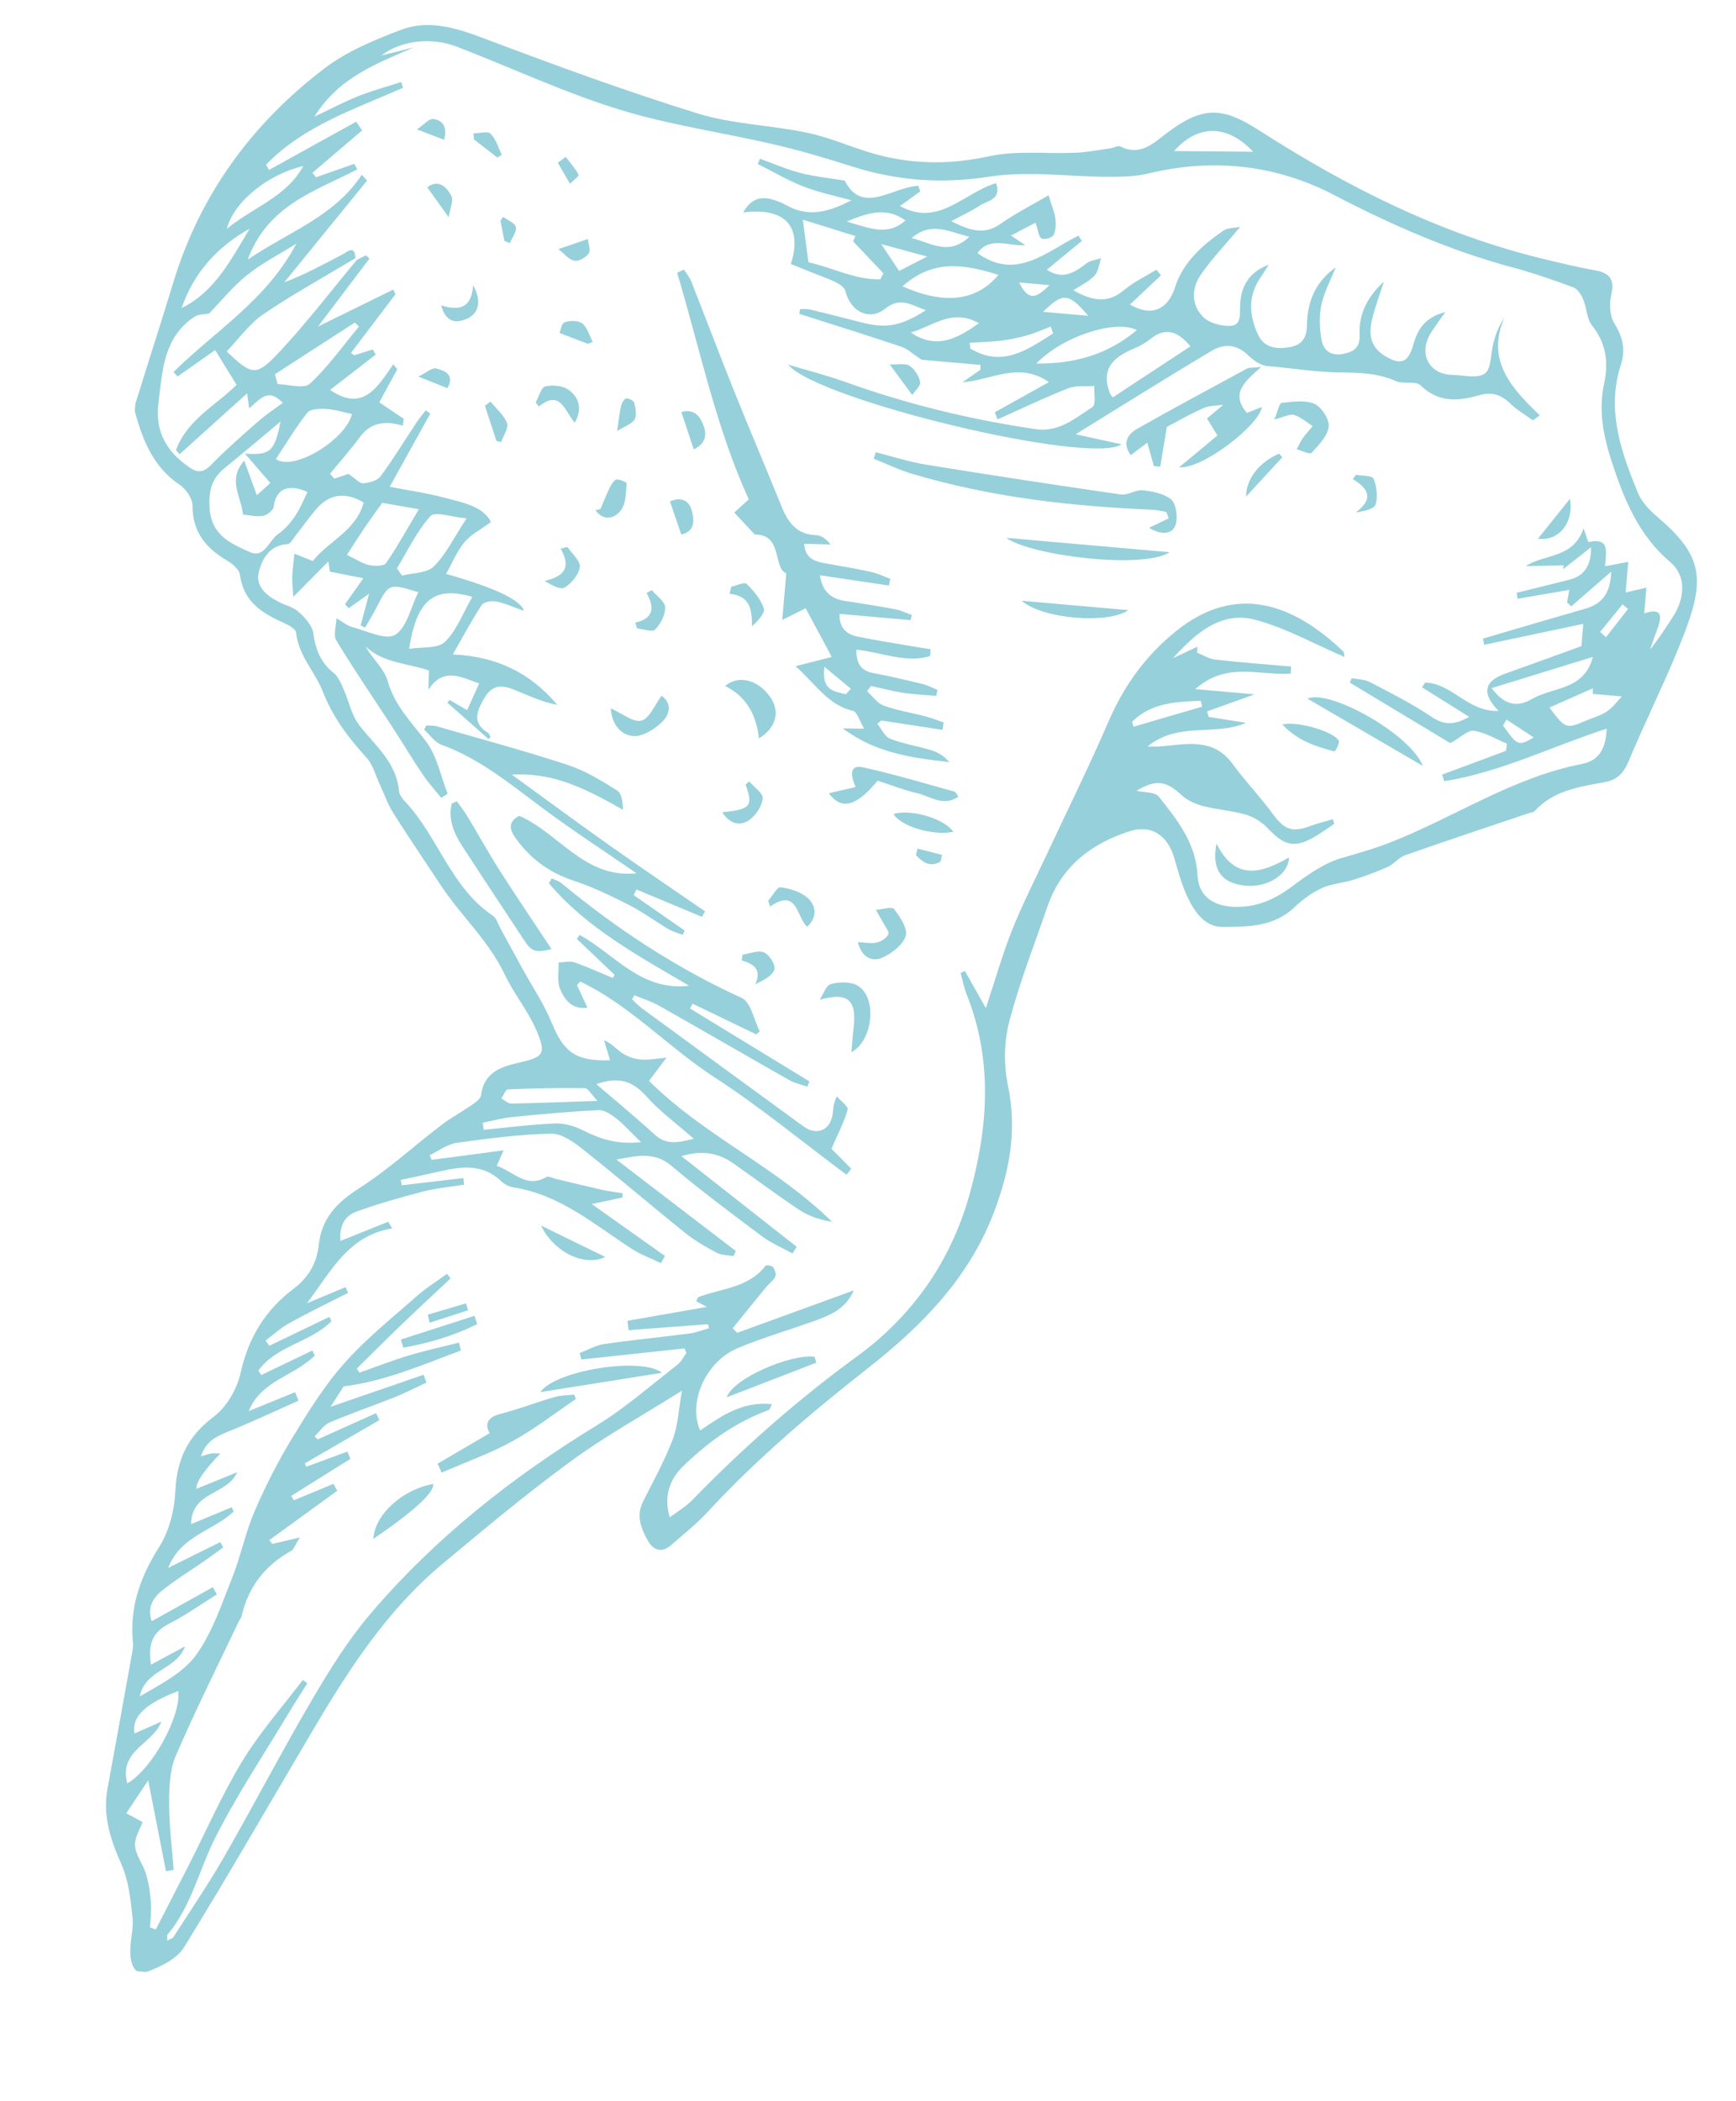 <svg width="443" height="536" viewBox="0 0 443 536" fill="none" xmlns="http://www.w3.org/2000/svg">
<g clip-path="url(#clip0_281_9046)">
<path d="M37.596 503.045C41.052 501.75 45.147 499.758 46.973 496.803C58.356 478.337 69.156 459.498 80.204 440.827C89.275 425.495 99.004 410.615 112.774 399.115C123.535 390.126 134.324 381.122 145.611 372.85C154.294 366.482 163.776 361.241 174.019 354.808C173.164 359.623 173.025 363.674 171.671 367.24C169.593 372.71 166.7 377.87 164.08 383.126C162.267 386.772 163.599 390.005 165.326 393.071C166.762 395.624 168.931 396.266 171.317 394.169C174.494 391.379 177.832 388.722 180.702 385.62C193.176 372.149 207.021 360.408 221.444 349.094C234.869 338.557 247.134 326.364 253.597 309.395C257.669 298.696 259.6 288.295 257.197 276.869C256.111 271.709 256.209 265.807 257.532 260.712C260.122 250.746 263.923 241.099 267.273 231.338C270.816 221.006 278.538 215.187 288.319 212.05C293.804 210.29 297.96 213.175 299.607 218.752C300.637 222.244 301.568 225.837 303.135 229.082C304.94 232.817 307.549 236.549 312.102 236.499C318.473 236.426 325.031 236.498 330.279 231.5C332.336 229.54 334.748 227.776 337.299 226.594C339.747 225.458 342.626 225.317 345.245 224.499C348.256 223.551 351.251 222.473 354.138 221.174C355.737 220.451 356.939 218.764 358.561 218.199C368.993 214.531 379.498 211.053 389.973 207.518C390.532 207.328 391.267 207.301 391.626 206.909C396.501 201.612 403.114 200.724 409.59 199.529C412.704 198.958 414.356 197.201 415.619 194.178C419.578 184.682 424.166 175.462 428.082 165.944C435.149 148.789 435.626 142.691 423.02 131.948C421.006 130.226 418.92 128.094 417.941 125.691C413.684 115.224 409.834 104.645 413.655 92.968C414.83 89.394 414.128 85.968 411.972 82.543C410.794 80.674 410.635 77.563 411.156 75.283C412.08 71.255 410.781 69.634 407.023 68.963C402.614 68.179 398.247 67.124 393.889 66.069C367.667 59.752 343.884 47.758 321.276 33.238C311.986 27.273 306.961 27.041 297.984 33.779C294.39 36.477 291.092 39.928 285.939 37.388C285.297 37.074 284.229 37.715 283.351 37.84C280.432 38.245 277.524 38.834 274.593 38.962C267.141 39.29 259.456 38.337 252.28 39.893C242.882 41.933 233.803 41.952 224.695 39.67C218.472 38.111 212.539 35.281 206.281 33.93C196.906 31.909 187.056 31.741 177.966 28.927C159.381 23.172 141.071 16.422 122.836 9.549C115.968 6.968 109.165 5.008 102.295 7.62C95.482 10.21 88.442 13.129 82.695 17.522C64.381 31.508 51.106 49.476 44.25 71.99C41.106 82.302 37.778 92.552 34.599 102.852C34.347 103.676 34.323 104.703 34.55 105.532C36.56 112.676 39.303 119.288 45.818 123.658C47.435 124.738 49.142 127.186 49.132 128.996C49.1 135.905 52.705 139.955 58.119 143.134C59.428 143.902 61.05 145.332 61.227 146.643C62.131 153.405 66.74 156.385 72.175 158.803C73.464 159.376 75.448 160.387 75.545 161.361C76.159 167.289 80.41 171.386 82.396 176.488C84.977 183.094 88.987 188.31 93.597 193.394C95.191 195.152 95.823 197.809 96.886 200.063C98.033 202.508 98.912 205.132 100.345 207.4C104.285 213.648 108.447 219.741 112.512 225.908C117.641 233.686 124.715 239.98 128.786 248.602C131.09 253.484 134.666 257.76 136.802 262.691C139.519 268.97 138.799 269.669 132.16 271.18C127.623 272.215 123.451 273.732 122.742 279.478C122.629 280.378 121.342 281.258 120.419 281.893C117.842 283.689 115.055 285.19 112.56 287.093C105.507 292.475 98.901 298.557 91.462 303.288C85.906 306.816 82.079 310.964 81.371 317.437C80.828 322.399 78.716 325.945 74.86 328.85C67.717 334.233 63.379 341.278 61.395 350.295C60.492 354.398 57.791 359.013 54.515 361.473C47.945 366.4 45.127 372.274 44.746 380.421C44.516 385.217 43.219 390.545 40.698 394.533C35.875 402.178 33.002 409.959 33.922 419.066C34.038 420.244 33.76 421.488 33.541 422.673C31.523 433.875 29.497 445.076 27.443 456.275C26.171 463.213 28.176 469.364 30.991 475.66C32.827 479.765 33.308 484.606 33.82 489.182C34.144 492.152 33.136 495.262 33.248 498.287C33.341 500.887 34.208 504.282 37.617 503.01L37.596 503.045ZM319.794 38.724C312.774 38.657 306.513 38.602 299.62 38.538C305.604 31.693 313.175 31.661 319.794 38.724ZM406.445 177.036L413.857 177.688C412.983 178.604 411.751 180.325 410.125 181.469C408.557 182.571 406.58 183.059 404.787 183.83C399.661 186.035 399.459 185.971 395.396 180.521C399.156 178.848 402.793 177.238 406.44 175.62L406.454 177.036L406.445 177.036ZM391.388 188.146C387.459 190.42 387.234 190.308 383.541 185.075C383.846 184.577 384.142 184.08 384.446 183.592C386.646 185.035 388.837 186.479 391.388 188.146ZM390.927 178.335C386.767 180.772 383.593 179.509 380.631 175.562C389.231 172.909 397.672 170.316 406.466 167.607C404.255 176.209 396.268 175.202 390.927 178.335ZM77.394 42.361C73.032 50.313 64.653 52.82 57.884 58.383C59.645 51.442 68.426 44.457 77.394 42.361ZM63.721 58.327C59.027 66.039 54.999 74.325 46.333 78.599C49.477 69.546 55.458 62.949 63.721 58.327ZM48.494 119.343C42.682 115.412 39.508 110.353 40.428 102.878C41.458 94.549 41.713 85.987 49.699 80.779C50.695 80.132 52.17 80.225 53.357 79.989C56.392 76.856 59.387 73.13 63.01 70.214C66.681 67.255 70.963 65.077 75.626 62.151C68.014 76.601 54.826 84.476 44.294 94.9C44.632 95.288 44.969 95.677 45.307 96.065C48.78 93.622 52.253 91.189 54.908 89.318C56.686 92.204 58.37 94.926 60.37 98.173C55.369 103.256 47.753 106.989 44.9 114.854L45.843 115.875C51.399 110.867 56.953 105.869 63.067 100.359C63.316 102.21 63.417 103.028 63.573 104.172C66.068 102.278 68.209 98.596 72.164 102.778C70.019 104.381 67.827 105.806 65.871 107.527C61.794 111.111 57.689 114.693 53.895 118.569C52.052 120.447 50.605 120.77 48.503 119.344L48.494 119.343ZM70.846 98.01C70.61 97.172 70.384 96.325 70.148 95.486C76.944 91.093 83.749 86.701 90.546 82.299C90.897 82.633 91.256 82.978 91.607 83.312C87.495 88.253 83.738 93.585 79.074 97.899C77.552 99.3 73.654 98.046 70.846 98.001L70.846 98.01ZM83.278 104.345C85.482 104.474 87.645 105.18 89.83 105.639C88.201 112.205 74.936 120.339 70.401 117.127C73.028 113.167 75.463 109.015 78.431 105.297C79.241 104.283 81.641 104.237 83.278 104.336L83.278 104.345ZM63.67 140.819C58.867 138.632 53.912 136.623 53.48 129.526C53.207 125.007 54.098 121.997 57.447 119.314C62.243 115.471 66.9 111.46 71.613 107.518C70.049 115.221 69.001 116.167 62.51 115.734C65.01 118.629 66.844 120.757 68.984 123.225C68.543 123.628 67.396 124.666 65.543 126.351C64.364 123.113 63.42 120.52 62.328 117.538C57.899 122.488 61.684 126.857 62 131.287C63.651 131.433 65.428 131.911 67.071 131.624C68.135 131.442 69.733 130.213 69.837 129.312C70.332 124.907 73.409 123.183 78.469 125.541C77.424 127.609 76.575 129.813 75.283 131.703C74.104 133.429 72.631 135.11 70.939 136.285C68.576 137.915 67.543 142.576 63.671 140.81L63.67 140.819ZM164.913 279.672C168.359 283.569 172.668 286.679 177.048 290.53C173.291 291.431 170.15 292.321 166.99 289.414C162.372 285.165 157.506 281.179 152.166 276.591C157.896 274.623 161.474 275.802 164.904 279.671L164.913 279.672ZM127.929 280.248C128.486 279.442 129.02 277.963 129.609 277.941C136.143 277.662 142.684 277.512 149.221 277.619C150.088 277.631 150.924 279.267 152.478 280.874C144.389 281.146 137.421 281.424 130.467 281.547C129.634 281.565 128.776 280.708 127.937 280.258L127.929 280.248ZM123.176 286.438C125.714 285.945 128.225 285.237 130.787 284.985C138.091 284.268 145.401 283.588 152.719 283.23C154.217 283.16 155.961 284.325 157.266 285.35C159.248 286.912 160.945 288.845 163.574 291.402C157.559 292.058 153.137 290.593 148.699 288.355C146.568 287.275 143.982 286.533 141.632 286.629C135.553 286.875 129.5 287.666 123.438 288.244C123.354 287.639 123.261 287.034 123.177 286.429L123.176 286.438ZM41.191 439.23C38.898 440.242 36.605 441.253 34.322 442.265C33.576 437.99 36.987 434.687 45.484 431.437C46.282 437.748 38.787 451.464 32.481 454.99C30.286 446.524 38.849 445.146 41.191 439.23ZM42.806 493.522C48.891 486.244 50.839 476.902 55.004 468.712C60.552 457.775 67.397 447.522 73.706 436.992C75.226 434.451 76.849 431.965 78.43 429.457L77.263 428.61C72.063 435.487 66.288 442.001 61.826 449.338C56.659 457.827 52.66 467.044 48.128 475.938C45.355 481.392 42.549 486.817 39.759 492.261C39.275 492.099 38.792 491.927 38.3 491.764C38.387 489.594 38.674 487.404 38.505 485.256C38.314 482.84 37.945 480.39 37.248 478.077C36.501 475.612 34.668 473.364 34.454 470.91C34.275 468.881 35.745 466.703 36.392 464.857C34.887 464.054 33.556 463.339 32.216 462.624C33.855 460.167 35.493 457.719 37.818 454.228C39.533 463.02 40.942 470.212 42.352 477.396C43.003 477.288 43.655 477.171 44.306 477.062C43.889 471.382 43.164 465.702 43.161 460.03C43.164 455.986 43.308 451.568 44.854 447.973C49.866 436.327 55.557 424.989 60.996 413.537C61.194 413.122 61.559 412.768 61.659 412.345C63.362 404.81 67.672 399.353 74.317 395.664C74.963 395.307 75.241 394.275 76.518 392.245C73.352 392.996 71.415 393.451 69.485 393.915C69.224 393.589 68.971 393.272 68.709 392.946C74.494 388.74 80.279 384.543 86.064 380.337C85.744 379.748 85.414 379.168 85.094 378.579C81.719 379.973 78.354 381.368 74.978 382.771C74.767 382.394 74.555 382.017 74.334 381.639C79.359 378.496 84.394 375.346 89.419 372.204C89.165 371.584 88.901 370.963 88.647 370.343L78.153 374.208L77.774 373.357C84.12 369.678 90.457 365.999 96.803 362.32C96.528 361.726 96.254 361.123 95.98 360.529C91.015 362.757 86.04 364.994 81.075 367.222C80.808 366.969 80.549 366.716 80.282 366.454C81.561 365.243 82.638 363.545 84.149 362.897C89.536 360.595 95.095 358.713 100.534 356.545C103.352 355.424 106.058 354.026 108.817 352.743C108.575 352.078 108.325 351.413 108.083 350.748C100.509 353.353 92.935 355.968 84.355 358.917C85.92 356.481 87.005 354.784 87.685 353.713C98.635 352.324 108.004 348.085 117.609 344.573C117.45 343.898 117.29 343.222 117.131 342.546C112.843 343.63 108.514 344.563 104.282 345.836C100.04 347.117 95.905 348.738 91.719 350.208C91.496 349.857 91.272 349.516 91.049 349.165C94.978 345.301 98.865 341.406 102.836 337.592C106.837 333.744 110.92 329.985 114.971 326.178C114.68 325.776 114.38 325.372 114.088 324.979C111.542 326.841 108.822 328.504 106.465 330.586C100.126 336.195 93.431 341.516 87.836 347.834C82.681 353.649 78.493 360.432 74.428 367.133C70.838 373.049 67.674 379.278 64.93 385.655C62.615 391.049 61.468 396.941 59.291 402.402C56.597 409.16 54.262 416.363 50.114 422.138C46.736 426.85 40.918 429.748 35.684 432.798C37.033 425.922 44.99 426.117 47.221 420.026C44.443 421.528 41.657 423.029 38.519 424.72C37.815 419.961 38.582 416.591 43.016 414.334C47.299 412.156 51.258 409.315 55.355 406.771C55.009 406.161 54.664 405.543 54.319 404.933C49.201 407.782 44.083 410.641 38.747 413.609C37.47 410.261 39.029 407.677 41.351 405.804C44.75 403.07 48.498 400.799 52.093 398.303C53.737 397.161 55.34 395.969 56.959 394.797C56.709 394.343 56.459 393.88 56.218 393.427C52.054 395.487 47.89 397.547 42.904 400.021C46.195 391.689 54.548 390.541 59.625 385.629C59.458 385.265 59.289 384.91 59.121 384.546C55.84 385.911 52.567 387.278 48.77 388.855C48.883 380.363 57.98 381.504 60.519 375.615C57.072 377.012 53.624 378.418 50.112 379.846C49.995 378.181 52.036 375.177 56.236 370.835C55.252 370.812 54.618 370.72 54.005 370.813C53.281 370.924 52.589 371.194 51.273 371.565C52.571 367.598 55.349 366.409 58.402 365.179C64.388 362.756 70.248 359.991 76.161 357.358C75.87 356.634 75.588 355.92 75.297 355.196C71.353 356.806 67.409 358.408 63.465 360.018C66.624 352.162 75.171 351.076 80.322 345.831C80.123 345.409 79.916 344.977 79.717 344.555C75.37 346.645 71.014 348.725 66.667 350.814L65.932 349.683C70.514 343.276 79.286 342.513 84.581 337.069C84.404 336.704 84.226 336.348 84.05 335.984L68.726 343.348C68.412 342.907 68.088 342.464 67.774 342.014C69.773 340.526 71.631 338.778 73.786 337.589C78.721 334.862 83.804 332.414 88.834 329.851C88.613 329.363 88.402 328.875 88.181 328.387C85.04 329.701 81.89 331.014 78.345 332.494C84.457 324.373 88.915 315.179 100.107 313.407L99.059 311.706C95.061 313.312 91.062 314.917 86.858 316.606C86.558 313.041 87.837 310.249 90.887 309.148C96.486 307.122 102.241 305.488 108.002 303.991C111.395 303.113 114.938 302.809 118.413 302.251C118.353 301.685 118.292 301.129 118.241 300.563C112.999 301.177 107.756 301.791 102.514 302.405C102.436 301.947 102.348 301.489 102.27 301.032C105.642 300.299 109.029 299.596 112.395 298.826C117.91 297.565 123.282 296.917 127.918 301.379C128.745 302.178 129.994 302.793 131.128 302.967C142.888 304.793 151.673 312.433 161.224 318.624C163.529 320.113 166.178 321.064 168.67 322.267C169.011 321.653 169.344 321.048 169.685 320.435C163.684 316.184 157.692 311.933 151.01 307.19C154.316 306.489 156.572 306.007 158.838 305.526L158.851 304.425C157.21 304.161 155.552 303.987 153.937 303.624C149.927 302.729 145.934 301.743 141.938 300.793C141.087 300.59 139.973 299.977 139.402 300.313C134.311 303.275 131.094 298.928 126.773 297.436C127.335 296.152 127.762 295.179 128.504 293.489C121.956 294.355 116.066 295.142 110.167 295.918C109.984 295.525 109.801 295.123 109.627 294.731C111.936 293.638 114.154 291.912 116.561 291.573C124.569 290.449 132.642 289.404 140.704 289.232C143.403 289.175 146.465 291.43 148.836 293.303C157.591 300.233 166.073 307.506 174.778 314.504C177.231 316.476 179.995 318.089 182.771 319.565C184.042 320.247 185.681 320.208 187.159 320.485C187.367 320.053 187.568 319.611 187.777 319.179C177.611 311.399 167.455 303.62 157.29 295.84C162.34 294.933 166.903 293.699 171.297 297.404C178.793 303.727 186.672 309.595 194.523 315.471C196.868 317.222 199.664 318.369 202.245 319.791L203.304 318.092C193.723 310.557 184.143 303.021 173.883 294.966C179.281 293.383 183.337 294.163 187.065 296.771C192.756 300.737 198.301 304.93 204.077 308.748C206.491 310.339 209.362 311.226 212.347 311.737C198.072 297.685 179.511 289.644 165.619 275.763C167.353 273.461 168.711 271.642 170.078 269.832C167.901 270.026 165.71 270.476 163.562 270.324C161.936 270.208 160.198 269.596 158.818 268.711C157.343 267.773 156.215 266.267 154.139 265.385C154.645 267.075 155.151 268.765 155.679 270.521C146.877 270.785 143.875 268.462 140.755 260.879C138.765 256.025 135.763 251.597 133.221 246.97C131.352 243.561 129.494 240.134 127.625 236.725C127.046 235.672 126.69 234.234 125.791 233.64C115.083 226.502 111.805 213.473 103.393 204.534C102.689 203.782 101.909 202.757 101.819 201.803C101.145 194.464 95.737 190.255 91.69 185.046C89.695 182.48 89.037 178.865 87.655 175.783C87.001 174.338 86.343 172.634 85.182 171.723C81.828 169.084 80.524 165.725 79.942 161.546C79.668 159.573 77.823 157.572 76.22 156.126C74.827 154.864 72.74 154.422 71.019 153.508C67.932 151.866 65.053 149.582 66.088 145.739C67.015 142.3 68.965 139.07 73.379 138.834C74.07 138.794 74.74 137.52 75.347 136.755C77.123 134.503 78.771 132.148 80.63 129.968C84.069 125.923 88.122 125.471 92.807 128.2C90.844 135.491 83.798 138.06 79.819 143.133C78.079 142.438 76.602 141.848 75.133 141.268C74.939 143.209 74.664 145.152 74.579 147.102C74.519 148.43 74.704 149.76 74.85 152.273C78.028 149.06 80.66 146.406 83.797 143.244L84.171 145.851C86.909 146.386 89.497 146.89 92.725 147.524C90.718 150.371 89.39 152.258 88.053 154.144C88.358 154.493 88.672 154.833 88.977 155.181C90.546 154.069 92.125 152.949 94.186 151.476C93.388 154.458 92.708 157.008 92.028 159.568C92.41 159.758 92.792 159.939 93.174 160.128C94.207 158.307 95.309 156.52 96.264 154.656C99.208 148.894 99.387 148.809 106.732 151.092C104.84 154.924 103.846 160.085 100.866 161.946C98.506 163.42 93.66 160.989 89.992 160.014C88.515 159.626 87.228 158.502 85.857 157.719C85.809 159.655 85.006 162.066 85.846 163.445C90.465 171.058 95.505 178.405 100.363 185.865C102.92 189.794 105.323 193.829 107.947 197.71C109.335 199.762 111.021 201.611 112.582 203.55C113.127 203.203 113.681 202.866 114.226 202.519C112.468 198.025 111.534 192.887 108.748 189.204C105.02 184.271 100.705 180.076 98.918 173.714C98.051 170.632 95.099 168.157 93.303 164.947C97.888 169.267 104.027 169.164 109.443 171.066C109.405 172.882 109.363 174.423 109.331 175.955C113.07 170.199 117.434 172.661 122.279 174.365C121.231 176.681 120.282 178.794 119.199 181.19C117.426 180.152 116.065 179.361 114.713 178.571C114.53 178.803 114.356 179.045 114.173 179.277C117.653 182.359 121.141 185.442 124.62 188.525C124.813 188.385 125.006 188.237 125.199 188.098C124.987 187.721 124.86 187.195 124.543 186.992C120.572 184.482 121.47 181.804 123.503 178.242C125.715 174.365 128.381 174.811 131.473 176.076C134.968 177.496 138.372 179.137 142.21 179.825C135.447 171.793 126.852 167.433 115.543 166.979C118.338 162.115 120.445 158.1 122.946 154.34C123.485 153.532 125.491 153.231 126.665 153.463C128.888 153.898 130.999 154.902 133.676 155.845C132.958 153.104 126.344 149.963 113.832 146.423C115.422 143.594 116.606 140.646 118.531 138.325C120.155 136.363 122.647 135.139 125.301 133.176C123.149 129.062 118.11 128.259 113.542 127.011C109.107 125.803 104.513 125.178 99.444 124.189C103.016 117.747 106.414 111.64 109.804 105.523C109.412 105.249 109.02 104.966 108.636 104.694C107.832 105.744 106.967 106.762 106.24 107.865C103.219 112.416 100.385 117.102 97.135 121.485C96.296 122.625 94.239 123.197 92.694 123.3C91.729 123.372 90.674 122.075 88.921 120.9C88.446 121.06 86.881 121.593 85.317 122.127C84.946 121.708 84.574 121.298 84.212 120.88C86.776 117.751 89.478 114.717 91.872 111.462C94.634 107.716 98.36 107.291 102.777 108.608C102.872 108.028 102.957 107.447 103.052 106.867C101.018 105.493 98.983 104.128 96.777 102.647C98.311 99.841 99.845 97.025 101.378 94.219C101.034 93.803 100.691 93.377 100.347 92.961C96.357 98.685 92.692 105.266 84.228 99.474C88.082 96.495 91.974 93.492 95.867 90.48C95.624 90.036 95.39 89.601 95.148 89.157C93.56 89.652 91.971 90.146 90.383 90.64C90.111 90.442 89.838 90.243 89.566 90.044C93.348 85.055 97.129 80.066 100.912 75.068L100.373 73.872C94.266 76.864 88.168 79.865 81.165 83.302C85.937 76.994 90.107 71.478 94.287 65.964C93.976 65.688 93.674 65.413 93.362 65.147C92.597 65.53 91.841 65.914 91.076 66.297C84.196 74.515 77.708 83.126 70.313 90.822C65.251 96.084 63.92 95.47 57.845 89.659C60.941 86.448 63.611 82.62 67.202 80.17C74.786 75.019 82.842 70.591 90.706 65.869C90.543 62.38 88.627 64.27 87.435 64.892C82.636 67.392 77.9 70.017 72.536 72.045C79.58 63.382 86.633 54.719 93.677 46.065C93.222 45.574 92.766 45.084 92.32 44.594C85.283 55.29 73.747 59.072 63.225 66.225C68.336 52.262 80.565 48.725 91.19 43.217C90.923 42.743 90.656 42.278 90.398 41.805C87.135 42.952 83.882 44.09 80.619 45.237C80.328 44.843 80.036 44.45 79.743 44.066C83.908 40.517 88.063 36.976 92.403 33.277C91.994 32.671 91.208 31.499 90.904 31.04C83.339 35.227 75.993 39.296 68.647 43.355C68.395 42.91 68.145 42.456 67.894 42.011C77.553 32.052 90.555 27.838 102.829 22.402C102.672 21.91 102.505 21.427 102.348 20.935C98.721 22.114 95.019 23.111 91.482 24.51C87.934 25.916 84.533 27.731 80.218 29.768C86.634 19.57 96.214 16.231 105.519 12.105C102.839 12.779 100.15 13.452 97.332 14.16C102.158 10.384 109.932 9.35 116.61 11.924C130.343 17.214 143.754 23.524 157.758 27.864C170.732 31.893 184.34 33.781 197.602 36.87C204.286 38.424 210.899 40.385 217.447 42.478C228.941 46.147 240.329 46.938 252.451 45.074C262.346 43.546 272.693 45.092 282.836 45.111C286.253 45.118 289.776 45.052 293.063 44.257C309.499 40.272 325.622 42.041 340.319 49.696C355.093 57.394 370.09 63.973 386.106 68.26C391.312 69.656 396.44 71.441 401.496 73.32C402.565 73.718 403.498 75.169 403.994 76.353C404.919 78.539 404.903 81.36 406.292 83.091C409.887 87.562 410.494 92.505 409.368 97.737C407.855 104.737 409.143 111.239 411.321 117.902C414.488 127.575 418.207 136.625 426.232 143.426C430.321 146.884 430.091 152.526 426.785 157.548C424.987 160.285 423.239 163.054 421.046 165.756C421.69 163.938 422.299 162.107 422.978 160.301C424.218 157.018 423.965 155.011 419.578 156.499L420.141 149.931C418.315 150.349 416.792 150.711 414.837 151.155L415.506 143.346C413.273 143.765 411.582 144.085 409.597 144.462C409.644 141.377 411.221 137.003 405.36 138.298C405.249 138.325 404.811 136.797 404.097 134.785C401.478 142.561 394.296 141.221 389.356 144.425C392.589 144.37 395.822 144.305 399.046 144.249C398.991 144.575 398.935 144.901 398.881 145.218C401.256 143.35 403.632 141.482 406.007 139.614C406.096 144.172 404.357 146.951 400.403 147.926C395.942 149.022 391.488 150.147 387.026 151.252C387.101 151.755 387.175 152.258 387.258 152.771C391.562 152.028 395.875 151.287 400.463 150.496C400.257 151.636 400.078 152.668 399.891 153.699C400.252 154.025 400.603 154.35 400.964 154.686C404.06 151.998 407.156 149.311 411.17 145.832C410.948 151.916 408.399 154.219 404.267 155.39C395.63 157.837 387.037 160.408 378.422 162.931C378.531 163.455 378.639 163.989 378.747 164.513C387.256 162.716 395.764 160.919 404.034 159.166L403.546 164.859C397.565 167.016 390.835 169.484 384.084 171.877C378.638 173.806 378.081 176.971 382.412 181.372C374.648 181.754 370.388 174.173 363.617 174.165L362.89 175.369C366.726 177.766 370.562 180.163 374.922 182.891C371.111 185.046 368.489 185.045 365.259 182.858C360.302 179.508 354.9 176.807 349.595 174.033C348.237 173.316 346.5 173.338 344.945 173.017C344.785 173.398 344.617 173.779 344.458 174.16C353.366 179.522 362.282 184.894 370.098 189.599C372.783 188.116 374.628 186.211 376.145 186.445C379.045 186.903 381.767 188.577 384.561 189.742C384.473 190.35 384.394 190.95 384.306 191.558C378.87 193.579 373.444 195.602 368.009 197.623C368.196 198.182 368.382 198.75 368.57 199.309C382.869 197.038 395.965 190.452 409.998 185.906C409.803 190.715 408.272 194.027 403.656 194.917C386.197 198.297 371.365 208.37 355.099 214.806C350.926 216.451 346.856 217.628 342.612 218.826C337.896 220.157 333.521 223.311 329.474 226.328C325.167 229.533 320.699 231.447 315.362 231.372C309.844 231.3 305.894 228.856 305.602 223.398C305.155 215.003 300.384 209.16 295.693 203.232C294.722 202.006 291.991 202.225 290.005 201.766C294.962 198.783 297.54 199.185 301.469 202.821C302.928 204.163 304.961 205.123 306.889 205.624C310.515 206.568 314.33 206.794 317.911 207.845C319.957 208.448 322.051 209.754 323.526 211.327C327.867 215.956 330.613 216.51 336.056 213.138C337.564 212.204 339.009 211.174 340.486 210.182C340.366 209.795 340.237 209.397 340.116 209.01C338.178 209.584 336.202 210.053 334.316 210.76C329.71 212.487 327.676 211.637 324.765 207.621C321.594 203.261 317.786 199.377 314.625 195.009C309.419 187.812 302.273 190.06 295.448 190.47C294.866 190.502 294.291 190.469 292.827 190.451C300.805 183.975 309.97 187.925 317.965 184.41C314.789 183.91 311.613 183.41 308.437 182.909C308.297 182.437 308.156 181.975 308.024 181.503C311.811 180.146 315.599 178.788 320.169 177.15L305.021 175.816C313.078 168.63 321.573 172.475 329.385 171.849C329.409 171.253 329.442 170.65 329.466 170.054C323.014 169.486 316.545 169.008 310.106 168.285C308.512 168.108 307.014 167.121 305.466 166.507C305.509 166.005 305.535 165.493 305.569 164.99C303.478 165.973 301.387 166.947 299.295 167.93C305.042 161.644 311.522 155.762 320.405 158.143C328.165 160.224 335.401 164.317 343.085 167.604C342.987 167.164 343.046 166.47 342.737 166.177C329.901 153.897 315.33 148.78 300.143 160.992C292.452 167.181 286.858 174.851 282.899 184.025C277.846 195.722 272.174 207.154 266.782 218.702C263.891 224.9 260.764 231.004 258.239 237.363C255.783 243.553 253.964 250.011 251.576 257.2C249.495 253.524 247.854 250.622 246.223 247.712L245.121 248.221C245.633 250.05 245.977 251.946 246.669 253.689C253.495 270.789 252.129 288.106 247.272 305.226C242.506 322.022 232.658 335.871 218.848 345.943C203.649 357.022 189.666 369.321 176.568 382.792C174.992 384.409 172.957 385.572 170.898 387.128C169.232 381.457 171.164 377.16 174.252 374.15C180.704 367.861 187.775 362.794 196.203 359.722C196.408 359.648 196.498 359.224 197.014 358.267C189.529 357.415 184.103 361.221 178.683 364.962C175.472 357.905 180.042 347.406 188.193 343.978C194.693 341.242 201.506 339.295 208.149 336.893C212.086 335.475 215.902 333.78 217.875 329.22C207.749 332.905 197.932 336.471 188.114 340.046C187.731 339.663 187.348 339.28 186.965 338.888C189.796 335.396 192.619 331.895 195.476 328.414C196.233 327.488 197.316 326.775 197.82 325.744C198.116 325.145 197.765 323.956 197.304 323.327C196.997 322.905 195.563 322.65 195.369 322.908C190.999 328.636 184.107 328.663 178.217 330.93C178.021 331.004 177.949 331.421 177.656 331.983C178.617 332.491 179.577 332.998 180.39 333.428C173.671 334.601 166.905 335.789 160.131 336.975C160.216 337.774 160.311 338.572 160.396 339.37C167.149 338.862 173.91 338.354 180.662 337.846C180.751 338.185 180.848 338.533 180.936 338.872C179.287 339.333 177.667 339.99 175.993 340.211C168.715 341.16 161.395 341.857 154.125 342.918C151.992 343.226 149.982 344.419 147.916 345.202C148.059 345.757 148.211 346.303 148.353 346.858C157.114 345.911 165.875 344.973 174.636 344.025C174.811 344.408 174.986 344.792 175.161 345.175C174.414 346.193 173.837 347.439 172.878 348.182C166.1 353.421 159.613 359.174 152.361 363.609C130.721 376.843 110.972 392.393 94.451 411.832C88.8 418.485 84.082 426.067 79.635 433.644C71.885 446.86 64.805 460.475 57.175 473.765C53.178 480.739 48.631 487.38 44.289 494.149C44.039 494.54 43.438 494.69 42.695 495.139C42.714 494.276 42.555 493.711 42.766 493.463L42.806 493.522ZM98.498 143.675C97.921 144.498 95.547 144.454 94.136 144.146C92.441 143.776 90.897 142.693 88.525 141.565C90.254 138.905 91.604 136.753 93.022 134.663C94.326 132.746 95.698 130.872 97.547 128.287C99.979 128.712 103.123 129.265 106.883 129.918C103.863 134.983 101.406 139.492 98.497 143.684L98.498 143.675ZM119.069 132.26C115.67 137.42 113.733 141.561 110.685 144.528C108.89 146.272 105.339 146.143 102.574 146.856C102.148 146.239 101.722 145.614 101.296 144.997C104.062 140.47 106.357 135.525 109.843 131.668C111.002 130.382 115.183 131.917 119.069 132.26ZM120.528 152.279C118.119 156.442 116.528 160.862 113.531 163.769C111.706 165.538 107.712 164.994 104.401 165.538C106.331 153.033 110.743 149.45 120.537 152.271L120.528 152.279ZM409.807 162.597C409.312 162.14 408.818 161.683 408.324 161.217C410.234 158.875 412.134 156.533 414.044 154.192C414.508 154.582 414.98 154.973 415.444 155.363C413.565 157.772 411.686 160.18 409.807 162.588L409.807 162.597ZM289.245 185.411C289.127 184.996 289.009 184.572 288.882 184.156C293.785 179.275 300.09 179.031 306.394 178.795C306.523 179.294 306.652 179.792 306.772 180.29C300.929 182 295.087 183.71 289.236 185.41L289.245 185.411Z" fill="#96D0DB"/>
<path d="M201.817 67.363C203.714 68.118 205.628 68.893 207.542 69.659C209.491 70.447 211.495 71.12 213.377 72.058C214.304 72.525 215.499 73.357 215.721 74.24C217.042 79.513 221.82 81.993 225.897 78.74C229.789 75.626 232.66 77.892 236.259 79.147C230.036 83.185 226.125 83.879 219.88 82.272C215.518 81.153 211.156 80.034 206.78 78.977C205.948 78.775 205.053 78.88 204.179 78.84C204.107 79.257 204.036 79.664 203.964 80.08C212.642 82.848 221.352 85.555 229.992 88.457C231.582 88.993 232.917 90.305 235.177 91.782L250.181 93.103C250.192 93.509 250.193 93.922 250.203 94.328C248.674 95.397 247.145 96.458 245.607 97.526C252.975 97.017 260.039 92.124 267.663 97.492C262.944 100.119 258.396 102.651 253.857 105.183C254.094 105.793 254.332 106.393 254.57 107.002C260.539 104.338 266.434 101.493 272.507 99.096C274.537 98.3 276.994 98.645 279.261 98.468C279.148 100.315 279.712 103.232 278.802 103.823C274.379 106.687 270.267 110.37 264.168 109.474C247.632 107.034 231.493 103.122 215.739 97.46C210.942 95.733 205.984 94.496 201.101 93.028C208.485 102.033 278.144 118.794 286.195 113.363C281.961 112.438 278.314 111.63 274.489 110.797C286.315 103.51 297.735 96.326 309.33 89.433C312.302 87.663 315.574 87.786 318.444 90.585C319.796 91.908 321.712 93.281 323.456 93.407C328.964 93.809 334.54 94.787 339.86 94.953C345.532 95.13 350.88 94.866 356.212 97.22C358.156 98.071 361.285 97.106 362.561 98.358C367.209 102.895 372.296 102.304 377.642 100.798C380.727 99.93 383.1 100.728 385.387 102.951C387.089 104.609 389.218 105.826 391.159 107.237L392.939 105.988C385.823 99.12 379.146 92.107 383.879 81.08C382.397 83.284 381.658 85.37 381.086 87.507C380.368 90.183 380.597 94.064 378.919 95.285C377.029 96.654 373.466 95.715 370.632 95.65C364.658 95.519 361.898 90.266 365.067 85.048C366.036 83.442 367.203 81.964 368.833 79.608C363.535 80.97 361.729 84.111 360.602 88.084C359.306 92.667 357.366 93.148 353.536 90.89C349.422 88.46 349.234 84.959 350.239 81.031C351.039 77.921 352.175 74.896 353.161 71.83C349.149 75.502 346.691 79.91 346.952 85.31C347.118 88.762 345.428 89.808 342.554 90.318C339.524 90.86 337.686 89.301 337.23 86.715C336.728 83.812 336.583 80.646 337.189 77.795C337.897 74.493 339.59 71.407 340.857 68.228C335.77 71.778 333.603 76.909 333.525 82.785C333.479 86.164 332.301 87.99 329.179 88.552C325.864 89.152 322.62 88.811 321.025 85.371C318.887 80.77 318.392 75.993 321.291 71.386C322.107 70.097 322.948 68.829 323.782 67.542C318.733 69.377 316.566 73.139 316.446 78.027C316.387 80.403 316.794 83.15 313.692 83.153C311.44 83.157 308.575 82.408 307.05 80.895C303.902 77.75 304.031 73.496 306.494 69.972C309.348 65.885 312.834 62.249 316.499 57.883C314.861 58.208 313.28 58.096 312.251 58.806C306.871 62.505 301.927 66.812 299.842 73.32C298.001 79.078 293.742 80.881 288.364 77.696C290.981 75.215 293.627 72.727 296.264 70.229C295.87 69.763 295.476 69.296 295.083 68.82C292.305 70.533 289.291 71.941 286.816 74.021C282.655 77.524 278.74 76.784 273.901 74.06C276.011 72.656 277.975 71.781 279.322 70.309C280.3 69.237 280.468 67.386 280.995 65.879C279.748 66.293 278.273 66.411 277.285 67.17C274.198 69.536 271.191 71.505 267.136 68.813C270.267 66.24 273.166 63.857 276.065 61.474C275.778 61.017 275.491 60.569 275.205 60.111C267.007 64.188 259.346 71.721 249.433 64.579C252.523 60.283 256.991 62.791 261.658 62.568C260.171 61.563 259.281 60.97 257.982 60.093C260.415 58.818 262.469 57.749 264.248 56.821C264.968 58.861 265.072 60.497 265.784 60.844C266.548 61.215 268.456 60.684 268.832 59.982C269.456 58.824 269.517 57.165 269.318 55.788C269.065 54 268.316 52.289 267.568 49.833C263.417 52.271 259.155 54.424 255.269 57.142C250.981 60.129 247.333 58.696 242.726 56.433C245.626 54.878 247.967 53.834 250.058 52.428C251.948 51.16 255.63 51.025 254.199 46.735C246.061 49.061 239.556 58.075 229.649 52.561C231.624 51.144 233.233 49.99 234.842 48.836C234.674 48.361 234.507 47.887 234.34 47.404C227.732 47.713 220.052 54.933 215.556 46.089C211.286 45.373 207.663 45.027 204.188 44.114C200.695 43.2 197.348 41.737 193.936 40.509C193.745 40.951 193.562 41.395 193.37 41.847C197.28 43.8 201.084 46.047 205.135 47.626C209.037 49.146 213.207 49.973 217.26 51.102C211.753 53.963 206.434 55.572 200.877 52.472C199.575 51.741 198.152 51.147 196.708 50.79C193.636 50.032 191.336 51.126 189.662 54.205C200.329 52.856 204.856 57.74 201.818 67.344L201.817 67.363ZM232.4 84.827C237.917 83.337 242.922 78.529 249.8 82.462C244.184 86.49 238.904 89.224 232.4 84.827ZM247.602 88.915C247.544 88.431 247.495 87.94 247.437 87.457C250.019 87.298 252.609 87.251 255.176 86.943C257.405 86.671 259.647 86.252 261.815 85.644C263.964 85.043 266.033 84.112 268.134 83.332C268.338 83.911 268.532 84.489 268.736 85.067C262.202 89.254 255.732 93.85 247.602 88.915ZM303.779 88.365C296.995 92.832 290.5 97.095 283.965 101.391C283.561 100.832 283.352 100.639 283.263 100.401C280.783 94.107 284.17 91.087 289.353 88.942C290.862 88.321 292.347 87.459 293.636 86.442C297.361 83.489 300.459 84.377 303.788 88.366L303.779 88.365ZM290.12 84.212C282.728 90.399 274.391 92.836 264.442 92.76C271.15 85.804 284.533 81.458 290.12 84.212ZM277.711 80.573L266.179 79.557C271.232 74.615 272.65 74.63 277.711 80.573ZM267.802 72.751C264.871 75.618 262.614 77.368 260.084 72.071L267.802 72.751ZM254.779 70.142C249.16 76.845 240.985 77.807 230.282 73.041C236.942 67.276 243.573 66.49 254.779 70.142ZM236.619 65.455C233.612 66.992 231.749 67.949 229.442 69.124C227.976 66.918 226.847 65.219 224.883 62.28C229.204 63.451 232.227 64.268 236.61 65.454L236.619 65.455ZM225.438 69.737C225.168 70.256 224.889 70.764 224.618 71.283C218.1 71.38 212.252 68.19 206.303 66.921C205.81 63.183 205.366 59.816 204.866 56.049C209.304 57.433 213.813 58.832 218.314 60.23C218.113 60.681 217.902 61.132 217.701 61.583C220.28 64.301 222.859 67.019 225.438 69.737ZM247.358 60.416C242.008 65.442 237.594 61.882 232.608 60.763C237.561 56.456 242.021 59.064 247.358 60.416ZM231.06 56.251C226.461 60.332 221.871 58.181 216.055 56.52C221.724 54.197 226.195 52.771 231.06 56.251Z" fill="#96D0DB"/>
<path d="M220.51 185.92C218.045 185.877 216.547 185.847 215.057 185.826C223.259 192.036 232.672 193.398 242.232 194.423C240.871 192.787 239.249 191.881 237.521 191.37C234.074 190.332 230.46 189.774 227.127 188.47C225.771 187.937 224.944 185.979 223.882 184.663C224.222 184.39 224.562 184.107 224.894 183.824L240.503 186.21L240.817 184.344C239.342 183.828 237.884 183.222 236.372 182.822C232.738 181.868 229 181.281 225.482 180.015C223.86 179.431 222.66 177.607 221.267 176.344C221.604 175.896 221.932 175.447 222.268 175.008C225.019 175.608 227.75 176.345 230.535 176.765C233.302 177.183 236.113 177.293 238.913 177.54C239.02 177.034 239.126 176.529 239.242 176.025C238.001 175.52 236.811 174.854 235.527 174.539C231.293 173.514 227.056 172.516 222.785 171.707C219.502 171.087 218.509 169.07 218.54 165.754C224.985 166.404 231.138 169.299 237.352 167.374L237.473 165.638C235.797 165.371 234.117 165.131 232.452 164.837C227.872 164.048 223.276 163.34 218.728 162.388C215.842 161.785 214.095 160.013 214.258 156.626L232.376 158.222L232.669 156.915C231.292 156.417 229.95 155.729 228.527 155.456C224.255 154.657 219.955 153.975 215.653 153.321C212.021 152.771 209.824 150.868 209.243 146.772C215.323 147.675 221.082 148.532 226.84 149.388L227.178 147.662C225.468 147.043 223.792 146.233 222.034 145.858C218.075 145.004 214.07 144.366 210.082 143.629C207.475 143.142 205.41 142.124 205.221 138.734C207.728 138.807 209.839 138.865 211.95 138.922C210.802 137.442 209.511 136.574 208.195 136.532C203.342 136.39 201.109 133.325 199.46 129.255C195.466 119.408 191.294 109.637 187.337 99.784C183.596 90.475 180.06 81.082 176.375 71.749C175.951 70.682 175.161 69.776 174.549 68.794C173.966 69.055 173.375 69.306 172.792 69.567C178.616 89.071 182.705 109.102 191.074 127.404C189.575 128.761 188.359 129.868 187.369 130.764C189.456 132.997 191.087 134.75 192.603 136.372C199.893 136.343 197.131 144.943 200.645 146.236L199.623 158.169C201.673 157.145 203.637 156.169 205.584 155.191C207.814 159.34 210.037 163.47 212.259 167.609C209.357 168.346 206.465 169.075 203.017 169.957C208.181 174.585 211.349 179.929 217.646 181.357C218.745 181.61 219.373 184 220.528 185.921L220.51 185.92ZM210.38 170.128C213.09 172.37 215.117 174.047 217.134 175.723C216.705 176.191 216.267 176.658 215.838 177.135C213.057 176.347 209.536 176.396 210.38 170.128Z" fill="#96D0DB"/>
<path d="M212.167 293.089C213.822 289.291 215.408 286.287 216.315 283.086C216.536 282.305 214.526 280.86 213.538 279.725C212.602 281.683 212.651 282.901 212.504 284.092C211.968 288.337 208.481 289.887 205.034 287.378C191.256 277.34 177.506 267.286 163.757 257.215C162.864 256.557 162.114 255.71 161.293 254.948C161.486 254.597 161.678 254.256 161.871 253.905C163.991 254.799 166.22 255.483 168.213 256.605C179.346 262.908 190.414 269.333 201.546 275.645C202.908 276.417 204.519 276.716 206.021 277.234C206.203 276.79 206.377 276.346 206.56 275.903C196.404 269.704 186.256 263.507 176.1 257.309C176.316 256.896 176.523 256.491 176.739 256.078C182.139 258.686 187.549 261.295 192.95 263.894C193.261 263.646 193.58 263.398 193.891 263.15C192.388 260.214 191.602 255.668 189.27 254.608C172.573 246.979 157.412 237.031 143.279 225.326C142.595 224.761 141.649 224.512 140.824 224.117C140.564 224.517 140.303 224.926 140.042 225.326C149.713 236.776 162.738 243.778 175.848 251.487C163.558 252.996 156.788 243.365 147.916 238.539C147.688 238.877 147.45 239.224 147.222 239.563L156.828 248.709C156.678 248.98 156.528 249.252 156.387 249.525C153.113 248.17 149.886 246.673 146.549 245.524C145.354 245.115 143.89 245.529 142.54 245.566C142.625 247.844 142.109 250.391 142.936 252.348C143.989 254.83 145.679 257.581 149.905 257.116C148.8 254.712 148.022 253.026 147.244 251.339C147.514 251.041 147.785 250.734 148.055 250.427C160.81 256.477 170.507 267.194 182.259 274.81C193.96 282.395 204.801 291.365 216.02 299.725C216.426 299.209 216.822 298.701 217.228 298.186C215.213 296.161 213.199 294.126 212.167 293.089Z" fill="#96D0DB"/>
<path d="M162.446 222.804C149.117 224.195 142.639 212.53 132.517 208.146C130.022 209.406 129.741 211.21 131.393 213.571C135.163 218.959 140.041 222.596 146.319 224.666C151.217 226.283 155.931 228.564 160.549 230.91C164.015 232.668 167.184 235.042 170.549 237.039C171.676 237.708 172.987 238.026 174.22 238.512C174.378 238.139 174.545 237.777 174.704 237.405C170.368 234.395 166.042 231.385 161.707 228.374C161.946 227.899 162.178 227.414 162.417 226.938C167.987 229.267 173.547 231.586 179.116 233.915C179.383 233.442 179.649 232.978 179.915 232.505C171.821 226.93 163.667 221.432 155.636 215.752C147.469 209.977 139.417 204.02 130.597 197.627C139.873 197.212 146.985 199.686 158.986 206.625C158.876 204.842 158.718 202.465 157.56 201.738C153.545 199.206 149.372 196.633 144.912 195.174C133.884 191.555 122.66 188.536 111.507 185.32C110.651 185.07 109.705 185.143 108.807 185.064C108.614 185.423 108.411 185.782 108.218 186.142C109.678 187.466 110.933 189.387 112.634 190.006C122.561 193.601 130.514 200.285 138.845 206.469C146.395 212.07 154.292 217.196 162.436 222.813L162.446 222.804Z" fill="#96D0DB"/>
<path d="M296.086 119.05C296.579 116.033 297.072 113.025 297.748 108.929C300.371 107.552 303.625 105.66 307.046 104.141C308.588 103.459 310.444 103.53 312.166 103.268C310.93 104.299 309.692 105.339 308.007 106.754C308.785 108.017 309.729 109.553 310.673 111.097C307.402 113.815 304.141 116.524 300.87 119.242C307.045 119.675 321.445 108.314 321.999 103.849C320.549 104.411 319.23 104.929 318.183 105.333C313.948 100.41 317.581 97.366 321.853 93.624C319.572 93.865 318.779 93.731 318.22 94.031C308.833 99.114 299.432 104.16 290.147 109.427C287.638 110.852 286.373 113.158 288.56 116.126C290.001 115.04 291.21 114.117 292.766 112.94C293.441 115.306 293.955 117.116 294.459 118.935L296.095 119.051L296.086 119.05Z" fill="#96D0DB"/>
<path d="M298.745 127.318C296.825 125.88 294.032 125.34 291.549 125.094C289.755 124.918 287.773 126.416 286.014 126.16C269.42 123.761 252.838 121.234 236.287 118.545C231.971 117.843 227.758 116.461 223.501 115.388C223.31 115.932 223.118 116.485 222.927 117.028C226.241 118.341 229.478 119.922 232.873 120.928C252.862 126.862 273.386 129.184 294.116 130.054C295.297 130.103 296.471 130.436 297.647 130.64C297.845 131.173 298.053 131.706 298.251 132.238C296.657 133.008 295.054 133.776 293.215 134.671C296.993 136.898 299.769 136.159 300.207 132.943C300.455 131.099 299.968 128.244 298.736 127.317L298.745 127.318Z" fill="#96D0DB"/>
<path d="M146.963 356.929C146.814 356.557 146.665 356.186 146.516 355.814C144.836 356.006 143.085 355.971 141.481 356.437C136.891 357.77 132.394 359.497 127.779 360.709C124.763 361.5 123.542 362.882 124.931 365.66C120.286 368.386 115.973 370.911 111.67 373.436C112.012 374.192 112.354 374.958 112.696 375.714C118.744 373.085 125.001 370.86 130.769 367.7C136.423 364.604 141.58 360.554 146.954 356.928L146.963 356.929Z" fill="#96D0DB"/>
<path d="M127.742 222.46C124.777 217.805 122.1 212.965 119.25 208.237C118.45 206.907 117.469 205.7 116.565 204.434C116.132 204.626 115.699 204.827 115.276 205.019C114.314 209.071 115.846 212.616 118.002 215.94C123.17 223.905 128.425 231.795 133.65 239.728C135.658 242.782 136.484 243.167 140.748 242.146C136.249 235.352 131.904 228.967 127.76 222.462L127.742 222.46Z" fill="#96D0DB"/>
<path d="M218.315 200.802C215.695 201.408 213.637 201.897 211.506 202.39C214.72 206.773 218.559 205.759 223.952 199.175C227.268 200.248 230.61 201.563 234.076 202.374C237.399 203.154 240.699 205.908 244.597 203.254C244.1 202.613 243.903 202.063 243.577 201.969C235.83 199.835 228.127 197.511 220.291 195.783C216.759 195.003 216.992 197.67 218.325 200.794L218.315 200.802Z" fill="#96D0DB"/>
<path d="M298.484 140.889L256.792 137.217C262.701 141.699 291.655 145.361 298.484 140.889Z" fill="#96D0DB"/>
<path d="M363.095 195.416C359.874 187.218 339.089 175.69 333.652 178.254C343.59 184.047 353.338 189.731 363.095 195.416Z" fill="#96D0DB"/>
<path d="M137.875 355.172C147.857 353.588 157.839 352.004 168.921 350.24C163.646 346.072 141.684 349.653 137.875 355.172Z" fill="#96D0DB"/>
<path d="M325.186 107.034C327.756 106.378 329.185 105.53 330.242 105.862C331.95 106.398 333.418 107.732 334.987 108.725C334.111 109.769 333.176 110.762 332.394 111.87C331.797 112.718 331.396 113.712 330.901 114.634C332.2 114.978 334.237 116.012 334.684 115.537C336.506 113.583 338.765 111.273 339.062 108.863C339.293 107.017 337.233 103.83 335.429 103.046C333.014 101.997 329.843 102.499 327.042 102.786C326.467 102.845 326.085 104.88 325.186 107.043L325.186 107.034Z" fill="#96D0DB"/>
<path d="M209.168 255.083C216.287 253.035 218.69 255.075 217.826 262.197C217.582 264.207 217.472 266.228 217.28 268.463C222.939 265.313 223.857 254.28 218.776 251.425C216.964 250.41 214.145 250.493 212.035 251.061C210.814 251.385 210.102 253.676 209.169 255.074L209.168 255.083Z" fill="#96D0DB"/>
<path d="M225.365 235.405C225.895 236.398 226.991 237.745 226.694 238.362C226.221 239.341 224.874 240.187 223.747 240.465C222.408 240.788 220.909 240.454 218.907 240.388C219.96 244.571 222.806 245.327 225.021 244.382C227.48 243.33 230.343 241.147 231.114 238.797C231.713 236.984 229.688 233.91 228.157 231.937C227.596 231.207 225.103 232.027 223.493 232.133C224.114 233.226 224.773 234.295 225.365 235.405Z" fill="#96D0DB"/>
<path d="M317.957 225.974C323.422 226.456 328.841 223.155 328.917 218.777C321.968 222.743 315.245 224.917 310.434 215.219C309.082 222.022 311.854 225.446 317.957 225.974Z" fill="#96D0DB"/>
<path d="M287.938 155.67L260.729 153.273C265.9 157.92 282.798 159.298 287.938 155.67Z" fill="#96D0DB"/>
<path d="M196.632 177.962C193.497 173.384 188.498 172.117 185.04 175.011C190.128 177.536 193.001 181.996 193.659 188.39C198.043 185.762 199.106 181.59 196.632 177.962Z" fill="#96D0DB"/>
<path d="M185.459 356.496C193.408 353.418 200.852 350.534 208.305 347.661C208.158 347.161 208.02 346.662 207.873 346.161C201.795 345.341 186.991 351.704 185.459 356.496Z" fill="#96D0DB"/>
<path d="M169.048 184.1C170.694 182.508 171.735 179.64 168.826 177.499C167.071 179.836 165.741 183.331 163.689 183.849C161.582 184.38 158.775 182.01 155.865 180.724C156.07 184.768 158.451 187.579 161.651 187.797C164.069 187.964 167.105 185.988 169.047 184.109L169.048 184.1Z" fill="#96D0DB"/>
<path d="M110.58 378.607C102.855 379.921 95.614 386.343 95.274 392.637C105.89 385.336 110.672 380.922 110.58 378.607Z" fill="#96D0DB"/>
<path d="M341.631 188.966C340.415 186.699 331.146 183.861 327.245 184.859C331.252 189.064 335.867 190.499 340.556 191.703C340.706 191.744 341.943 189.545 341.631 188.976L341.631 188.966Z" fill="#96D0DB"/>
<path d="M121.094 335.706C114.828 337.719 108.57 339.733 102.304 341.745C102.506 342.443 102.708 343.141 102.911 343.839C109.461 342.633 115.817 340.84 121.764 337.806C121.544 337.106 121.314 336.406 121.094 335.706Z" fill="#96D0DB"/>
<path d="M196.039 229.807C196.196 230.299 196.361 230.801 196.518 231.293C203.6 226.41 203.209 234.033 205.987 236.438C208.761 233.814 208.157 230.948 206.092 229.093C204.329 227.504 201.596 226.684 199.19 226.381C198.296 226.265 197.102 228.587 196.049 229.799L196.039 229.807Z" fill="#96D0DB"/>
<path d="M138.075 312.687C141.27 319.412 149.129 323.294 154.443 320.682C148.463 317.766 143.265 315.222 138.075 312.687Z" fill="#96D0DB"/>
<path d="M146.666 107.84C148.812 104.114 147.561 101.292 145.156 99.499C143.66 98.384 141.022 98.151 139.141 98.583C138.089 98.822 137.511 101.243 136.72 102.672C136.979 103.026 137.238 103.379 137.497 103.733C143.054 99.24 144.015 104.794 146.666 107.84Z" fill="#96D0DB"/>
<path d="M158.478 130.159C159.751 128.488 159.675 125.678 159.929 123.347C159.953 123.073 158.241 122.261 157.384 122.342C156.765 122.397 156.088 123.441 155.717 124.18C154.798 126.039 154.036 127.976 153.212 129.879C152.788 129.98 152.364 130.071 151.94 130.172C154.001 133.019 156.778 132.372 158.478 130.159Z" fill="#96D0DB"/>
<path d="M243.288 212.21C240.819 208.73 232.351 206.357 228.017 207.667C229.698 210.738 238.011 213.327 243.288 212.21Z" fill="#96D0DB"/>
<path d="M147.958 144.638C148.136 143.082 145.95 141.263 144.804 139.553C144.223 139.686 143.651 139.82 143.07 139.952C145.902 145 143.779 147.083 138.981 148.205C140.871 149.364 143.067 150.541 144.128 149.871C145.877 148.766 147.739 146.559 147.959 144.629L147.958 144.638Z" fill="#96D0DB"/>
<path d="M191.178 199.35C190.874 199.626 190.56 199.911 190.256 200.188C192.24 205.638 191.568 206.517 184.318 207.23C186.332 210.422 188.973 210.737 191.124 209.263C192.825 208.089 194.411 205.729 194.646 203.727C194.793 202.426 192.426 200.82 191.178 199.35Z" fill="#96D0DB"/>
<path d="M191.91 159.788C193.433 158.369 195.291 156.418 194.906 155.217C194.139 152.87 192.334 150.725 190.514 148.965C189.946 148.419 187.954 149.402 186.618 149.689C186.467 150.291 186.317 150.885 186.166 151.487C191.488 152.048 191.878 155.52 191.91 159.788Z" fill="#96D0DB"/>
<path d="M189.299 245.032C192.106 245.932 194.505 247.063 192.756 251.119C194.964 250.035 197.139 248.931 197.622 247.3C197.963 246.163 196.297 243.553 194.962 242.994C193.461 242.366 191.328 243.299 189.47 243.558L189.29 245.032L189.299 245.032Z" fill="#96D0DB"/>
<path d="M169.73 154.92C169.669 153.426 167.547 152.016 166.341 150.577L164.99 151.258C166.952 154.85 167.037 157.753 162.107 158.845C162.263 159.346 162.419 159.847 162.575 160.347C164.163 160.487 166.467 161.352 167.19 160.616C168.587 159.195 169.801 156.838 169.721 154.919L169.73 154.92Z" fill="#96D0DB"/>
<path d="M345.953 130.739C348.268 130.41 350.704 129.843 351.049 128.66C351.627 126.662 351.315 124.079 350.497 122.122C350.152 121.292 347.582 121.425 346.017 121.121L345.224 122.246C349.265 124.689 350.635 127.273 345.952 130.749L345.953 130.739Z" fill="#96D0DB"/>
<path d="M120.728 72.713C120.386 78.603 117.2 79.379 112.57 77.905C113.648 81.796 115.79 82.647 118.83 81.462C122.122 80.18 123.083 76.993 120.719 72.713L120.728 72.713Z" fill="#96D0DB"/>
<path d="M400.608 127.281C397.905 130.655 395.366 133.805 392.451 137.436C397.865 138.189 401.721 133.188 400.608 127.281Z" fill="#96D0DB"/>
<path d="M234.796 97.475C234.556 95.947 233.379 94.17 232.077 93.32C230.99 92.608 229.152 93.062 227.035 92.968C229.215 95.917 230.657 97.874 232.786 100.773C233.4 99.834 234.95 98.518 234.787 97.474L234.796 97.475Z" fill="#96D0DB"/>
<path d="M179.599 108.801C178.718 106.315 177.272 104.202 173.874 105.125C174.924 108.288 175.915 111.28 177.037 114.651C179.703 113.397 180.512 111.344 179.608 108.802L179.599 108.801Z" fill="#96D0DB"/>
<path d="M148.581 82.528C147.565 81.722 145.421 81.735 144.077 82.224C143.274 82.521 143.029 84.429 142.802 84.97C145.683 86.069 147.854 86.895 150.026 87.72C150.438 87.554 150.849 87.398 151.261 87.232C150.405 85.612 149.885 83.562 148.582 82.519L148.581 82.528Z" fill="#96D0DB"/>
<path d="M129.377 107.954C128.596 105.881 126.628 104.265 125.156 102.453C124.691 102.817 124.217 103.179 123.751 103.543C124.734 106.534 125.707 109.524 126.69 112.515C127.089 112.606 127.488 112.696 127.897 112.778C128.453 111.145 129.842 109.181 129.377 107.954Z" fill="#96D0DB"/>
<path d="M317.962 126.712C321.411 122.963 324.322 119.809 327.232 116.655C326.951 116.345 326.661 116.035 326.38 115.725C321.454 117.929 318.053 121.95 317.962 126.712Z" fill="#96D0DB"/>
<path d="M176.519 130.24C175.751 127.489 173.607 126.758 170.966 127.931C172.008 130.964 172.89 133.551 173.843 136.356C177.292 135.667 177.238 132.822 176.518 130.249L176.519 130.24Z" fill="#96D0DB"/>
<path d="M115.178 49.97C113.945 47.683 111.88 45.608 109.034 47.802C110.827 50.304 112.264 52.315 114.494 55.416C114.828 53.203 115.801 51.137 115.178 49.97Z" fill="#96D0DB"/>
<path d="M150.221 64.647C150.776 63.869 150.132 62.204 150.029 60.981C147.337 61.903 145.354 62.574 142.494 63.553C144.003 64.725 145.174 66.253 146.58 66.524C147.691 66.741 149.49 65.695 150.221 64.657L150.221 64.647Z" fill="#96D0DB"/>
<path d="M125.192 34.133C124.416 33.375 122.316 34.026 120.814 34.041L120.929 35.55C122.93 37.105 124.93 38.66 126.931 40.215C127.304 39.972 127.677 39.738 128.05 39.495C127.141 37.659 126.56 35.467 125.183 34.132L125.192 34.133Z" fill="#96D0DB"/>
<path d="M159.788 101.67C159.267 101.744 158.659 102.821 158.488 103.55C158.094 105.198 157.939 106.903 157.488 109.952C159.503 108.695 161.257 108.169 161.945 106.998C162.558 105.959 162.19 104.143 161.854 102.78C161.712 102.226 160.457 101.573 159.797 101.671L159.788 101.67Z" fill="#96D0DB"/>
<path d="M144.382 40.033C143.698 40.524 143.023 41.016 142.339 41.508C143.379 43.3 144.419 45.092 145.459 46.884C146.24 46.098 147.81 44.876 147.661 44.605C146.789 42.966 145.519 41.539 144.381 40.042L144.382 40.033Z" fill="#96D0DB"/>
<path d="M110.527 30.359C109.452 30.237 108.198 31.79 106.403 33.011C109.449 34.18 111.139 34.825 113.336 35.671C114.141 32.599 113.186 30.658 110.527 30.359Z" fill="#96D0DB"/>
<path d="M111.279 93.996C110.297 93.735 108.903 95.028 106.769 96.081C110.117 97.424 111.962 98.156 114.165 99.04C116.125 95.471 113.409 94.57 111.279 93.996Z" fill="#96D0DB"/>
<path d="M118.929 332.519C115.673 333.482 112.416 334.455 109.151 335.417C109.309 336.102 109.467 336.787 109.627 337.463C112.899 336.409 116.172 335.355 119.446 334.293C119.271 333.698 119.096 333.103 118.921 332.509L118.929 332.519Z" fill="#96D0DB"/>
<path d="M239.996 219.799C240.134 219.241 240.264 218.674 240.402 218.116C238.314 217.583 236.217 217.049 234.13 216.506C234.001 217.056 233.863 217.613 233.735 218.163C235.506 220.074 237.421 221.355 240.005 219.8L239.996 219.799Z" fill="#96D0DB"/>
<path d="M131.639 57.929C131.414 56.87 129.538 56.181 128.389 55.335C128.162 55.665 127.936 55.985 127.71 56.305C128.042 58.016 128.383 59.738 128.716 61.449C129.178 61.646 129.64 61.852 130.093 62.048C130.672 60.665 131.888 59.136 131.63 57.928L131.639 57.929Z" fill="#96D0DB"/>
</g>
<defs>
<clipPath id="clip0_281_9046">
<rect width="501.49" height="401.046" fill="white" transform="matrix(-0.085 0.996 -0.996 -0.088 442.742 35.699)"/>
</clipPath>
</defs>
</svg>
